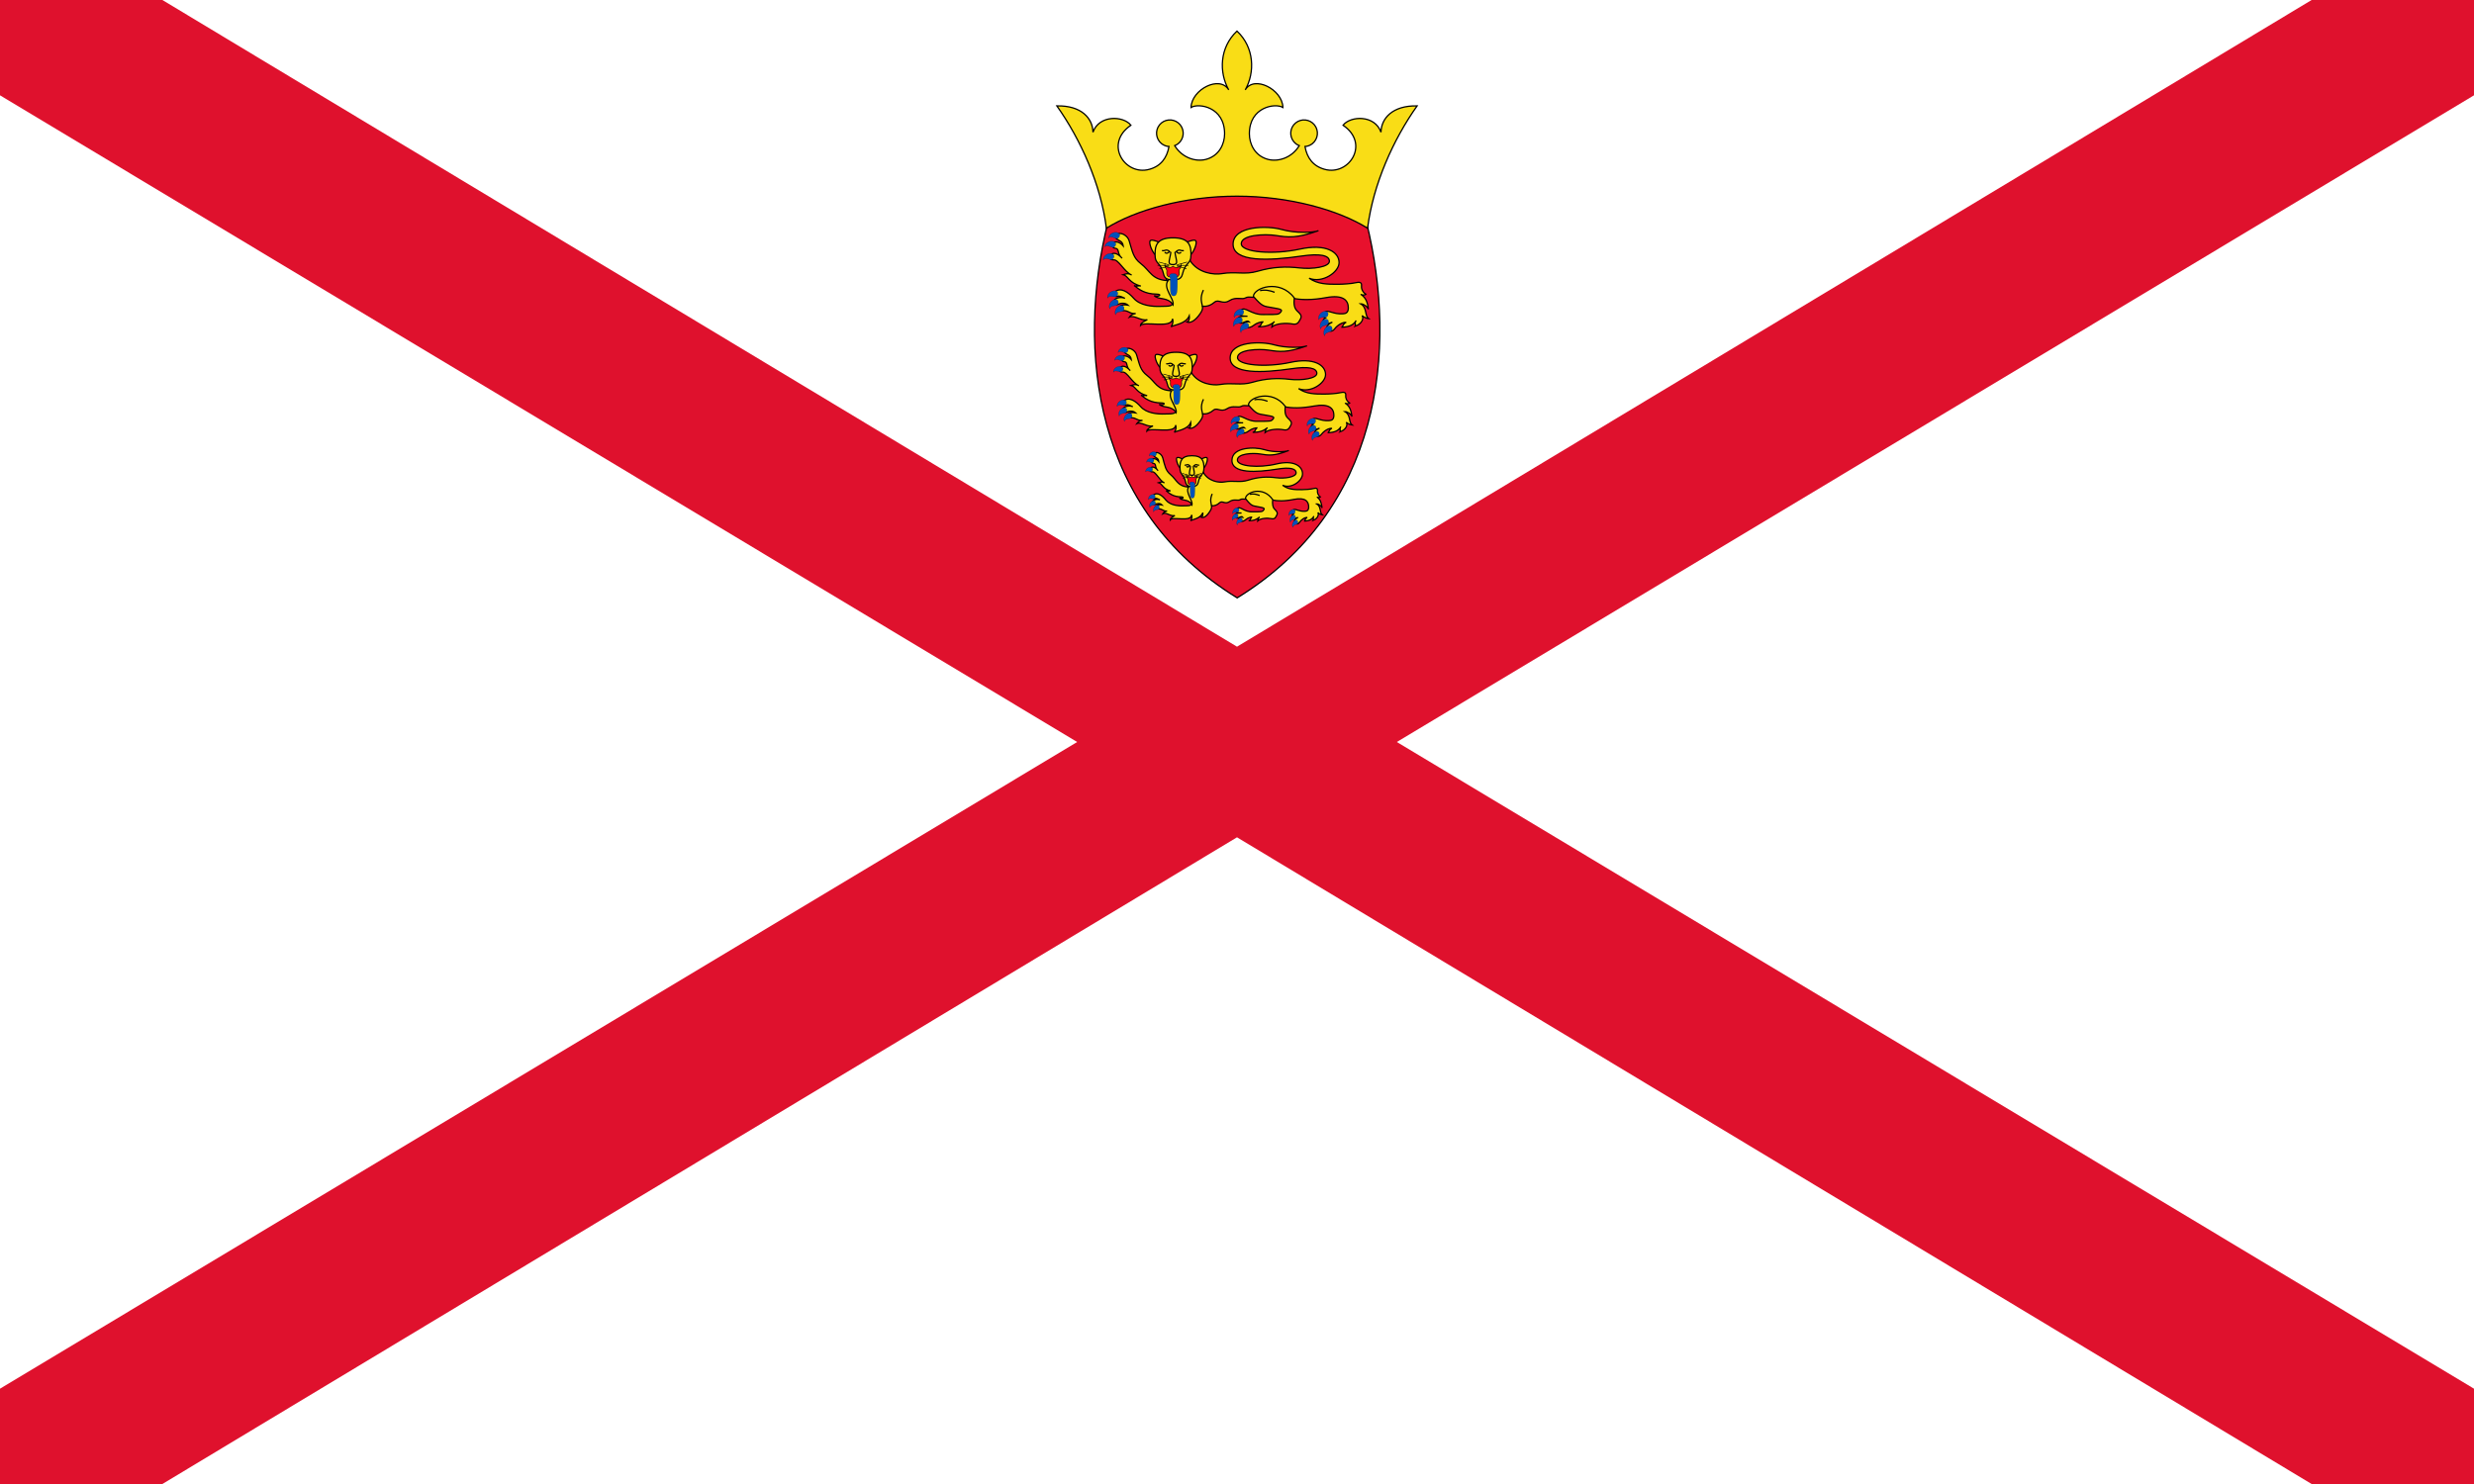 <?xml version="1.0" encoding="UTF-8" standalone="no"?>
<!-- Created with Inkscape (http://www.inkscape.org/) -->
<svg
   xmlns:dc="http://purl.org/dc/elements/1.1/"
   xmlns:cc="http://web.resource.org/cc/"
   xmlns:rdf="http://www.w3.org/1999/02/22-rdf-syntax-ns#"
   xmlns:svg="http://www.w3.org/2000/svg"
   xmlns="http://www.w3.org/2000/svg"
   xmlns:sodipodi="http://sodipodi.sourceforge.net/DTD/sodipodi-0.dtd"
   xmlns:inkscape="http://www.inkscape.org/namespaces/inkscape"
   id="svg2"
   sodipodi:version="0.32"
   inkscape:version="0.45.1"
   version="1.0"
   sodipodi:docbase="C:\Documents and Settings\Zoran\Desktop"
   sodipodi:docname="Flag_of_Jersey.svg"
   width="1000"
   height="600"
   viewBox="0 0 30 18"
   inkscape:output_extension="org.inkscape.output.svg.inkscape">
  <defs
     id="defs4" />
  <sodipodi:namedview
     id="base"
     pagecolor="#ffffff"
     bordercolor="#666666"
     borderopacity="1.0"
     gridtolerance="10000"
     guidetolerance="10"
     objecttolerance="10"
     inkscape:pageopacity="0.0"
     inkscape:pageshadow="2"
     inkscape:zoom="0.9256224"
     inkscape:cx="488.74215"
     inkscape:cy="396.02732"
     inkscape:document-units="px"
     inkscape:current-layer="layer1"
     width="30px"
     height="18px"
     inkscape:window-width="1280"
     inkscape:window-height="998"
     inkscape:window-x="-4"
     inkscape:window-y="-4" />
  <g
     inkscape:label="Layer 1"
     inkscape:groupmode="layer"
     id="layer1">
    <rect
       style="fill:white"
       id="rect2736"
       width="30"
       height="18"
       x="0"
       y="0" />
    <path
       style="opacity:1;fill:#df112d;fill-opacity:1;fill-rule:evenodd;stroke:none;stroke-width:1.403;stroke-linecap:square;stroke-miterlimit:4;stroke-dasharray:none;stroke-opacity:1"
       d="M 0 0 L 0 1.156 L 13.062 9 L 0 16.844 L 0 18 L 1.969 18 L 15 10.156 L 28.031 18 L 30 18 L 30 16.844 L 16.938 9 L 30 1.156 L 30 0 L 28.031 0 L 15 7.844 L 1.969 0 L 0 0 z "
       id="rect2720" />
    <g
       id="Jersey badge"
       transform="matrix(4.072196e-2,0,0,4.072196e-2,12.94,10.553)">
      <path
         transform="matrix(3,0,0,3,-308.856,-259.713)"
         d="M 132.662,22.233 C 135.818,35.011 134.087,50.793 119.833,59.549 C 105.578,50.793 103.847,35.011 107.004,22.233 C 110.364,19.178 125.636,17.294 132.662,22.233 z "
         id="red shield"
         style="fill:#e8112d;stroke:black;stroke-width:0.125;fill-opacity:1" />
      <g
         transform="matrix(3,0,0,3,-308.856,-259.713)"
         id="g2041"
         style="fill:yellow;stroke:black;stroke-width:0.125">
        <path
           d="M 119.812,19.667 C 125.038,19.667 129.905,21.05 132.774,22.844 C 133.337,18.438 135.335,14.032 137.692,10.702 C 135.233,10.651 134.131,11.957 134.106,13.315 C 133.491,11.573 131.083,11.675 130.34,12.623 C 133.03,14.442 130.955,17.669 128.522,17.003 C 127.379,16.691 126.775,15.894 126.561,14.736 C 126.824,14.719 127.085,14.623 127.305,14.444 C 127.872,13.984 127.959,13.151 127.499,12.584 C 127.039,12.017 126.207,11.93 125.639,12.39 C 125.072,12.85 124.985,13.683 125.446,14.25 C 125.596,14.436 125.789,14.569 125.997,14.649 C 125.228,15.904 123.849,16.281 122.861,16.004 C 121.58,15.646 121.042,14.493 121.042,13.468 C 121.042,10.804 123.603,10.395 124.372,10.856 C 124.321,9.063 121.503,7.628 120.632,9.114 C 121.605,7.372 121.554,4.913 119.812,3.273 C 118.071,4.913 118.019,7.372 118.993,9.114 C 118.122,7.628 115.304,9.063 115.253,10.856 C 116.021,10.395 118.583,10.804 118.583,13.468 C 118.583,14.493 118.045,15.646 116.764,16.004 C 115.776,16.281 114.397,15.904 113.627,14.649 C 113.836,14.569 114.028,14.436 114.179,14.25 C 114.639,13.683 114.552,12.85 113.985,12.39 C 113.418,11.93 112.585,12.017 112.125,12.584 C 111.665,13.151 111.752,13.984 112.319,14.444 C 112.54,14.623 112.801,14.719 113.064,14.736 C 112.85,15.894 112.245,16.691 111.103,17.003 C 108.67,17.669 106.595,14.442 109.284,12.623 C 108.542,11.675 106.134,11.573 105.519,13.315 C 105.493,11.957 104.392,10.651 101.933,10.702 C 104.289,14.032 106.287,18.438 106.851,22.844 C 109.72,21.05 114.587,19.667 119.812,19.667 z "
           id="crown"
           style="fill:#f9dd16;fill-opacity:1" />
        <path
           d="M 130.653,32.2 C 130.338,32.275 130.338,32.681 130.173,32.681 C 130.992,32.658 131.39,32.433 131.638,32.019 C 131.458,32.184 131.615,32.5 131.555,32.575 C 132.156,32.365 132.442,31.854 132.232,31.508 C 132.367,31.703 132.758,31.809 132.878,31.824 C 132.457,31.493 132.758,30.742 132.081,30.351 C 132.307,30.336 132.743,30.591 132.863,30.892 C 132.758,30.216 132.652,29.78 132.096,29.404 C 132.156,29.472 132.472,29.532 132.607,29.404 C 132.247,29.178 132.141,28.803 132.172,28.562 C 132.214,28.226 131.991,28.156 131.57,28.262 C 131.191,28.356 130.323,28.412 129.812,28.412 C 128.76,28.412 127.843,28.412 126.971,27.811 C 128.279,28.352 129.947,27.21 129.947,26.263 C 129.947,25.21 128.654,24.354 126.039,24.925 C 123.424,25.496 120.238,25.256 120.238,24.384 C 120.238,23.512 122.522,23.392 123.695,23.572 C 124.867,23.753 125.708,23.873 127.903,23.091 C 127.362,23.302 125.618,23.362 124.236,22.971 C 122.853,22.58 119.456,22.58 119.426,24.414 C 119.396,26.248 123.043,26.081 126.19,25.616 C 128.023,25.346 128.985,25.526 128.985,26.127 C 128.985,26.698 127.302,26.939 126.009,26.789 C 124.717,26.639 123.394,26.669 121.861,27.119 C 120.581,27.496 119.697,27.119 118.284,27.36 C 117.599,27.476 115.939,27.36 115.12,26.007 C 114.616,26.368 113.098,27.123 112.843,27.86 C 112.482,28.536 112.723,29.209 113.203,29.87 C 113.809,30.702 112.903,30.576 112.257,30.606 C 111.371,30.648 110.185,30.512 109.566,29.81 C 109.018,29.187 108.288,28.688 107.705,29.15 C 107.405,29.387 107.693,29.7 107.93,29.612 C 108.165,29.526 108.443,29.7 108.694,29.81 C 108.293,29.637 107.852,29.771 107.68,29.925 C 107.443,30.137 107.731,30.543 108.018,30.4 C 108.243,30.287 108.705,30.212 109.005,30.487 C 108.68,30.425 108.342,30.438 108.18,30.612 C 108.018,30.787 108.143,31.041 108.493,31.025 C 109.055,31 109.199,31.394 109.762,31.313 C 109.416,31.358 109.22,31.538 109.13,31.674 C 109.656,31.433 110.237,32.081 110.919,31.929 C 110.653,32.038 110.224,32.3 110.228,32.5 C 110.633,32.034 113.354,32.861 113.414,31.839 C 113.489,32.049 113.474,32.365 113.264,32.636 C 113.612,32.425 114.737,32.35 115.082,31.538 C 115.112,31.779 115.067,32.094 114.857,32.169 C 115.218,32.288 115.693,32.019 116.179,31.298 C 116.372,31.012 116.418,30.822 116.385,30.607 C 116.867,30.625 117.216,30.504 117.592,30.186 C 117.983,29.855 118.404,30.456 119.065,30.035 C 119.727,29.614 120.298,29.975 120.658,29.765 C 121.019,29.554 121.515,29.84 121.906,29.599 C 122.297,29.359 122.903,29.717 123.55,29.206 C 124.568,29.579 125.756,30.27 128.67,29.735 C 130.34,29.428 130.864,29.99 130.864,30.757 C 130.864,31.283 130.556,31.328 130.323,31.343 C 129.394,31.4 128.995,30.995 128.628,31.125 C 128.382,31.212 128.232,31.613 128.588,31.75 C 128.294,31.9 128.332,32.181 128.482,32.284 C 128.632,32.388 129.019,32.294 129.282,32.172 C 128.944,32.325 128.594,32.6 128.794,32.888 C 128.915,33.062 129.221,33.21 129.507,32.838 C 129.794,32.462 130.319,32.15 130.653,32.2 z "
           id="top leopard body"
           style="fill:#f9dd16;fill-opacity:1" />
        <path
           d="M 112.144,24.264 C 111.302,23.918 111.018,23.909 111.212,24.594 C 111.295,24.887 111.497,25.301 111.7,25.489 C 111.708,25.203 111.813,24.414 112.144,24.264 z "
           id="top leopard left ear"
           style="fill:#f9dd16;fill-opacity:1" />
        <path
           d="M 114.774,24.264 C 115.616,23.918 115.9,23.909 115.706,24.594 C 115.623,24.887 115.42,25.301 115.217,25.489 C 115.21,25.203 115.105,24.414 114.774,24.264 z "
           id="top leopard right ear"
           style="fill:#f9dd16;fill-opacity:1" />
        <path
           d="M 113.463,23.802 C 115.056,23.802 115.255,24.549 115.247,25.481 C 115.24,26.488 114.699,26.142 114.391,27.435 C 114.271,27.94 113.868,27.969 113.463,27.969 C 113.057,27.969 112.655,27.94 112.534,27.435 C 112.227,26.142 111.685,26.488 111.678,25.481 C 111.67,24.549 111.869,23.802 113.463,23.802 z "
           id="top leopard head"
           style="fill:#f9dd16;fill-opacity:1" />
        <path
           d="M 109.356,27.495 C 108.95,27.255 108.688,27.421 108.523,27.466 C 109.049,27.601 109.07,28.277 110.273,28.592 C 110.002,28.517 109.852,28.668 109.596,28.532 C 110.092,28.923 110.648,29.375 111.821,29.389 C 112.475,29.396 112.023,29.735 111.595,29.539 C 112.039,29.998 112.918,29.622 113.474,30.456 C 113.579,29.81 112.437,28.788 112.963,28.051 C 111.341,27.982 111.208,27.083 110.273,26.368 C 109.512,25.786 109.444,25.195 109.108,24.088 C 108.955,23.587 108.368,23.274 108.043,23.393 C 107.759,23.497 107.655,23.743 107.899,23.928 C 108.143,24.112 108.455,24.137 108.522,24.604 C 108.205,24.224 107.73,24.087 107.502,24.325 C 107.363,24.469 107.419,24.806 107.718,24.837 C 108.205,24.887 107.855,25.362 108.409,25.827 C 107.918,25.275 107.493,25.225 107.23,25.525 C 107.073,25.704 107.23,26.025 107.568,25.99 C 108.057,25.941 108.624,27.181 109.356,27.495 z "
           id="top leopard arm"
           style="fill:#f9dd16;fill-opacity:1" />
        <path
           d="M 122.432,32.139 C 122.176,32.184 122.252,32.605 121.906,32.636 C 122.733,32.636 123.153,32.44 123.544,32.124 C 123.364,32.23 123.289,32.5 123.274,32.65 C 123.71,32.275 124.747,32.245 125.288,32.35 C 125.829,32.455 125.919,32.2 126.114,31.854 C 126.31,31.508 126.039,31.313 125.769,31.042 C 125.498,30.772 125.438,30.396 125.498,29.765 C 124.055,27.841 121.47,28.773 121.44,29.614 C 122.372,30.697 122.492,30.576 123.274,30.727 C 124.055,30.877 124.534,30.877 124.01,31.313 C 123.83,31.463 123.078,31.392 122.492,31.418 C 121.181,31.475 120.581,30.512 120.194,31.012 C 119.875,31.424 120.204,31.605 120.854,31.583 C 120.404,31.587 119.807,31.562 119.909,31.981 C 120.081,32.688 120.756,31.85 121.019,32.141 C 120.794,32.087 120.444,32.225 120.431,32.438 C 120.419,32.65 120.931,32.925 121.494,32.478 C 121.802,32.233 122.195,32.141 122.432,32.139 z "
           id="top leopard leg"
           style="fill:#f9dd16;fill-opacity:1" />
        <path
           d="M 129.24,42.721 C 128.956,42.789 128.956,43.154 128.807,43.154 C 129.545,43.134 129.903,42.931 130.126,42.559 C 129.964,42.708 130.106,42.992 130.052,43.06 C 130.593,42.87 130.85,42.41 130.661,42.099 C 130.782,42.275 131.134,42.37 131.242,42.383 C 130.864,42.086 131.134,41.409 130.525,41.058 C 130.728,41.044 131.121,41.274 131.229,41.545 C 131.134,40.936 131.039,40.544 130.539,40.206 C 130.593,40.266 130.877,40.32 130.999,40.206 C 130.674,40.002 130.579,39.664 130.607,39.448 C 130.644,39.145 130.444,39.083 130.066,39.177 C 129.724,39.263 128.943,39.313 128.483,39.313 C 127.536,39.313 126.711,39.313 125.926,38.772 C 127.103,39.259 128.605,38.23 128.605,37.378 C 128.605,36.431 127.441,35.66 125.088,36.174 C 122.734,36.688 119.866,36.472 119.866,35.687 C 119.866,34.903 121.922,34.795 122.977,34.957 C 124.032,35.119 124.79,35.227 126.765,34.524 C 126.278,34.714 124.709,34.768 123.464,34.416 C 122.22,34.064 119.163,34.064 119.136,35.715 C 119.109,37.365 122.391,37.215 125.223,36.797 C 126.873,36.553 127.739,36.715 127.739,37.257 C 127.739,37.771 126.224,37.987 125.06,37.852 C 123.897,37.717 122.707,37.744 121.327,38.149 C 120.175,38.488 119.379,38.149 118.108,38.366 C 117.492,38.471 115.997,38.366 115.26,37.148 C 114.807,37.473 113.441,38.153 113.211,38.816 C 112.886,39.424 113.103,40.03 113.535,40.625 C 114.08,41.374 113.265,41.261 112.683,41.288 C 111.886,41.325 110.819,41.203 110.262,40.571 C 109.768,40.011 109.112,39.562 108.587,39.977 C 108.317,40.191 108.576,40.472 108.79,40.393 C 109.001,40.315 109.251,40.472 109.477,40.571 C 109.116,40.416 108.719,40.536 108.565,40.674 C 108.351,40.865 108.61,41.231 108.868,41.102 C 109.071,41.001 109.487,40.933 109.757,41.181 C 109.465,41.124 109.161,41.136 109.015,41.293 C 108.868,41.45 108.981,41.678 109.296,41.664 C 109.802,41.642 109.932,41.996 110.438,41.923 C 110.127,41.964 109.951,42.126 109.87,42.248 C 110.343,42.032 110.865,42.615 111.479,42.478 C 111.24,42.577 110.854,42.812 110.857,42.992 C 111.222,42.573 113.671,43.317 113.725,42.397 C 113.792,42.586 113.779,42.87 113.59,43.114 C 113.903,42.924 114.915,42.857 115.226,42.126 C 115.253,42.343 115.213,42.627 115.023,42.694 C 115.349,42.801 115.776,42.559 116.214,41.91 C 116.387,41.653 116.428,41.481 116.399,41.288 C 116.832,41.304 117.147,41.195 117.485,40.909 C 117.837,40.611 118.216,41.152 118.811,40.774 C 119.406,40.395 119.92,40.719 120.245,40.53 C 120.57,40.341 121.016,40.598 121.368,40.381 C 121.719,40.165 122.265,40.487 122.847,40.027 C 123.764,40.363 124.832,40.985 127.455,40.503 C 128.958,40.227 129.43,40.733 129.43,41.423 C 129.43,41.896 129.152,41.938 128.943,41.95 C 128.107,42.002 127.747,41.638 127.418,41.754 C 127.196,41.833 127.061,42.193 127.381,42.317 C 127.117,42.452 127.151,42.705 127.286,42.798 C 127.421,42.891 127.769,42.806 128.006,42.697 C 127.702,42.834 127.387,43.082 127.567,43.341 C 127.676,43.498 127.951,43.631 128.208,43.296 C 128.467,42.958 128.939,42.677 129.24,42.721 z "
           id="middle leopard body"
           style="fill:#f9dd16;fill-opacity:1" />
        <path
           d="M 112.582,35.579 C 111.824,35.268 111.568,35.26 111.743,35.877 C 111.818,36.141 112,36.513 112.183,36.682 C 112.19,36.425 112.284,35.715 112.582,35.579 z "
           id="middle leopard left ear"
           style="fill:#f9dd16;fill-opacity:1" />
        <path
           d="M 114.949,35.579 C 115.707,35.268 115.963,35.26 115.788,35.877 C 115.713,36.141 115.531,36.513 115.348,36.682 C 115.341,36.425 115.247,35.715 114.949,35.579 z "
           id="middle leopard right ear"
           style="fill:#f9dd16;fill-opacity:1" />
        <path
           d="M 113.769,35.163 C 115.203,35.163 115.382,35.836 115.375,36.675 C 115.368,37.581 114.881,37.27 114.604,38.433 C 114.496,38.888 114.134,38.914 113.769,38.914 C 113.403,38.914 113.042,38.888 112.933,38.433 C 112.656,37.27 112.169,37.581 112.162,36.675 C 112.156,35.836 112.335,35.163 113.769,35.163 z "
           id="middle leopard head"
           style="fill:#f9dd16;fill-opacity:1" />
        <path
           d="M 110.073,38.487 C 109.707,38.271 109.472,38.421 109.323,38.461 C 109.796,38.583 109.815,39.191 110.898,39.475 C 110.654,39.407 110.519,39.543 110.289,39.421 C 110.735,39.773 111.236,40.18 112.291,40.192 C 112.879,40.199 112.474,40.503 112.088,40.327 C 112.487,40.74 113.278,40.402 113.779,41.152 C 113.874,40.571 112.846,39.651 113.319,38.988 C 111.859,38.926 111.74,38.117 110.898,37.473 C 110.213,36.95 110.152,36.417 109.849,35.421 C 109.712,34.97 109.183,34.689 108.891,34.796 C 108.635,34.889 108.542,35.111 108.761,35.277 C 108.981,35.443 109.262,35.465 109.322,35.886 C 109.037,35.544 108.609,35.42 108.404,35.634 C 108.279,35.764 108.33,36.068 108.598,36.095 C 109.037,36.14 108.722,36.568 109.22,36.986 C 108.778,36.489 108.396,36.444 108.16,36.714 C 108.018,36.876 108.16,37.164 108.463,37.133 C 108.903,37.088 109.414,38.205 110.073,38.487 z "
           id="middle leopard arm"
           style="fill:#f9dd16;fill-opacity:1" />
        <path
           d="M 121.841,42.667 C 121.611,42.708 121.679,43.087 121.368,43.114 C 122.112,43.114 122.49,42.938 122.842,42.654 C 122.68,42.748 122.612,42.992 122.599,43.127 C 122.991,42.789 123.924,42.762 124.411,42.857 C 124.898,42.952 124.979,42.721 125.155,42.41 C 125.331,42.099 125.088,41.923 124.844,41.68 C 124.601,41.436 124.546,41.098 124.601,40.53 C 123.302,38.799 120.975,39.637 120.948,40.395 C 121.787,41.369 121.895,41.261 122.599,41.396 C 123.302,41.531 123.733,41.531 123.261,41.923 C 123.099,42.059 122.423,41.995 121.895,42.018 C 120.715,42.069 120.175,41.203 119.826,41.653 C 119.54,42.023 119.836,42.187 120.421,42.167 C 120.016,42.17 119.479,42.148 119.57,42.525 C 119.725,43.161 120.333,42.407 120.569,42.669 C 120.366,42.621 120.051,42.744 120.04,42.936 C 120.029,43.127 120.49,43.374 120.997,42.972 C 121.274,42.752 121.628,42.669 121.841,42.667 z "
           id="middle leopard leg"
           style="fill:#f9dd16;fill-opacity:1" />
        <path
           d="M 126.789,51.573 C 126.579,51.628 126.579,51.925 126.469,51.925 C 127.014,51.908 127.279,51.744 127.444,51.441 C 127.324,51.562 127.429,51.793 127.389,51.848 C 127.79,51.694 127.98,51.321 127.84,51.068 C 127.93,51.211 128.19,51.288 128.27,51.299 C 127.99,51.057 128.19,50.508 127.74,50.222 C 127.89,50.211 128.18,50.398 128.26,50.618 C 128.19,50.123 128.12,49.805 127.75,49.53 C 127.79,49.58 128,49.624 128.09,49.53 C 127.85,49.366 127.78,49.091 127.8,48.915 C 127.828,48.669 127.68,48.619 127.399,48.696 C 127.147,48.765 126.569,48.805 126.229,48.805 C 125.528,48.805 124.918,48.805 124.337,48.366 C 125.208,48.761 126.319,47.927 126.319,47.235 C 126.319,46.466 125.458,45.84 123.717,46.257 C 121.975,46.675 119.854,46.499 119.854,45.862 C 119.854,45.225 121.375,45.137 122.155,45.269 C 122.936,45.4 123.496,45.488 124.958,44.917 C 124.597,45.071 123.436,45.115 122.516,44.829 C 121.595,44.544 119.333,44.544 119.313,45.884 C 119.293,47.224 121.722,47.102 123.817,46.762 C 125.038,46.565 125.678,46.697 125.678,47.136 C 125.678,47.553 124.557,47.729 123.697,47.619 C 122.836,47.509 121.955,47.531 120.934,47.861 C 120.082,48.136 119.493,47.861 118.553,48.037 C 118.097,48.122 116.991,48.037 116.446,47.048 C 116.111,47.312 115.1,47.864 114.93,48.402 C 114.69,48.896 114.85,49.388 115.17,49.871 C 115.573,50.479 114.97,50.387 114.54,50.409 C 113.95,50.439 113.16,50.34 112.748,49.827 C 112.383,49.372 111.897,49.007 111.509,49.345 C 111.309,49.518 111.501,49.746 111.659,49.683 C 111.815,49.619 112,49.746 112.168,49.827 C 111.9,49.701 111.607,49.799 111.492,49.911 C 111.334,50.066 111.526,50.363 111.717,50.258 C 111.867,50.176 112.175,50.121 112.375,50.322 C 112.158,50.276 111.933,50.286 111.825,50.413 C 111.717,50.541 111.801,50.726 112.034,50.715 C 112.408,50.697 112.504,50.984 112.878,50.925 C 112.648,50.958 112.518,51.09 112.458,51.189 C 112.808,51.013 113.195,51.487 113.649,51.376 C 113.472,51.456 113.186,51.647 113.189,51.793 C 113.459,51.453 115.27,52.057 115.31,51.31 C 115.36,51.464 115.35,51.694 115.21,51.892 C 115.442,51.738 116.191,51.683 116.421,51.09 C 116.441,51.266 116.411,51.496 116.271,51.551 C 116.512,51.638 116.828,51.441 117.152,50.914 C 117.28,50.705 117.31,50.566 117.289,50.409 C 117.609,50.422 117.842,50.334 118.092,50.102 C 118.353,49.86 118.633,50.299 119.073,49.992 C 119.513,49.684 119.894,49.948 120.134,49.794 C 120.374,49.64 120.704,49.849 120.965,49.673 C 121.225,49.497 121.629,49.759 122.059,49.386 C 122.737,49.658 123.528,50.163 125.468,49.772 C 126.58,49.548 126.929,49.959 126.929,50.519 C 126.929,50.903 126.724,50.937 126.569,50.947 C 125.95,50.989 125.684,50.693 125.441,50.788 C 125.276,50.852 125.176,51.144 125.414,51.245 C 125.218,51.354 125.243,51.56 125.343,51.635 C 125.443,51.711 125.701,51.642 125.876,51.553 C 125.651,51.665 125.418,51.866 125.551,52.076 C 125.632,52.203 125.835,52.312 126.025,52.039 C 126.217,51.766 126.566,51.537 126.789,51.573 z "
           id="bottom leopard body"
           style="fill:#f9dd16;fill-opacity:1" />
        <path
           d="M 114.464,45.774 C 113.904,45.521 113.715,45.514 113.844,46.016 C 113.899,46.23 114.034,46.532 114.169,46.669 C 114.174,46.46 114.244,45.884 114.464,45.774 z "
           id="bottom leopard left ear"
           style="fill:#f9dd16;fill-opacity:1" />
        <path
           d="M 116.216,45.774 C 116.776,45.521 116.966,45.514 116.837,46.016 C 116.781,46.23 116.646,46.532 116.511,46.669 C 116.506,46.46 116.436,45.884 116.216,45.774 z "
           id="bottom leopard right ear"
           style="fill:#f9dd16;fill-opacity:1" />
        <path
           d="M 115.342,45.436 C 116.403,45.436 116.536,45.983 116.531,46.664 C 116.526,47.4 116.166,47.147 115.961,48.092 C 115.881,48.461 115.613,48.481 115.342,48.481 C 115.072,48.481 114.805,48.461 114.725,48.092 C 114.52,47.147 114.159,47.4 114.154,46.664 C 114.149,45.983 114.282,45.436 115.342,45.436 z "
           id="bottom leopard head"
           style="fill:#f9dd16;fill-opacity:1" />
        <path
           d="M 112.608,48.135 C 112.338,47.96 112.164,48.081 112.053,48.114 C 112.404,48.213 112.418,48.706 113.219,48.937 C 113.038,48.882 112.938,48.992 112.768,48.893 C 113.098,49.179 113.469,49.51 114.249,49.519 C 114.685,49.525 114.384,49.772 114.099,49.629 C 114.394,49.964 114.98,49.69 115.35,50.299 C 115.42,49.827 114.66,49.08 115.01,48.542 C 113.93,48.491 113.841,47.834 113.219,47.312 C 112.712,46.887 112.667,46.455 112.443,45.646 C 112.341,45.279 111.95,45.051 111.734,45.138 C 111.545,45.214 111.476,45.394 111.638,45.528 C 111.8,45.663 112.009,45.681 112.053,46.023 C 111.842,45.745 111.526,45.645 111.374,45.818 C 111.281,45.924 111.319,46.17 111.517,46.193 C 111.842,46.23 111.609,46.577 111.978,46.916 C 111.651,46.513 111.368,46.476 111.193,46.695 C 111.088,46.827 111.193,47.061 111.418,47.036 C 111.743,46.999 112.121,47.906 112.608,48.135 z "
           id="bottom leopard arm"
           style="fill:#f9dd16;fill-opacity:1" />
        <path
           d="M 121.315,51.529 C 121.145,51.562 121.195,51.87 120.965,51.892 C 121.515,51.892 121.795,51.749 122.055,51.518 C 121.935,51.595 121.885,51.793 121.875,51.903 C 122.165,51.628 122.856,51.606 123.216,51.683 C 123.577,51.76 123.637,51.573 123.767,51.321 C 123.897,51.068 123.717,50.925 123.536,50.728 C 123.356,50.53 123.316,50.255 123.356,49.794 C 122.396,48.388 120.674,49.069 120.654,49.684 C 121.275,50.475 121.355,50.387 121.875,50.497 C 122.396,50.607 122.714,50.606 122.366,50.925 C 122.246,51.035 121.745,50.983 121.355,51.002 C 120.482,51.044 120.082,50.34 119.824,50.706 C 119.612,51.006 119.831,51.139 120.264,51.123 C 119.964,51.125 119.567,51.108 119.635,51.414 C 119.749,51.93 120.199,51.318 120.374,51.53 C 120.224,51.491 119.991,51.592 119.982,51.747 C 119.974,51.903 120.315,52.103 120.69,51.777 C 120.895,51.598 121.157,51.531 121.315,51.529 z "
           id="bottom leopard leg"
           style="fill:#f9dd16;fill-opacity:1" />
      </g>
      <g
         transform="matrix(3,0,0,3,-308.856,-259.713)"
         id="g66">
        <path
           id="path68"
           d="M 123.55,29.206 C 123.081,29.035 122.651,28.93 122.101,29.043"
           style="fill:none;stroke:black;stroke-width:0.125" />
        <path
           id="path70"
           d="M 116.48,28.983 C 116.094,29.812 116.328,30.222 116.385,30.607"
           style="fill:none;stroke:black;stroke-width:0.125" />
      </g>
      <g
         transform="matrix(3,0,0,3,-308.856,-259.713)"
         id="g72">
        <path
           id="path74"
           d="M 112.37,25.052 C 112.635,25.184 112.784,24.81 113.173,25.207 C 113.066,25.091 112.933,25.515 112.635,25.234"
           style="fill:none;stroke:black;stroke-width:0.125" />
        <path
           id="path76"
           d="M 114.533,25.052 C 114.268,25.184 114.119,24.81 113.73,25.207 C 113.837,25.091 113.97,25.515 114.268,25.234"
           style="fill:none;stroke:black;stroke-width:0.125" />
        <path
           id="path78"
           d="M 113.73,25.207 C 113.639,25.282 113.63,25.147 113.699,25.502 C 113.827,26.153 113.978,26.458 113.451,26.458 C 112.913,26.458 113.076,26.153 113.203,25.502 C 113.273,25.147 113.264,25.282 113.173,25.207"
           style="fill:none;stroke:black;stroke-width:0.125" />
      </g>
      <path
         transform="matrix(3,0,0,3,-308.856,-259.713)"
         id="path80"
         d="M 113.459,27.706 C 113.887,27.706 114.135,27.698 114.068,27.097 C 114.04,26.856 114.361,26.759 114.248,26.368 C 114.368,26.849 113.459,26.803 113.459,26.585 C 113.459,26.803 112.55,26.849 112.67,26.368 C 112.557,26.759 112.877,26.856 112.85,27.097 C 112.783,27.698 113.031,27.706 113.459,27.706 z "
         style="fill:#ff0016;stroke:black;stroke-width:0.062" />
      <g
         transform="matrix(3,0,0,3,-308.856,-259.713)"
         id="g82">
        <path
           id="path84"
           d="M 113.074,26.489 L 112.046,26.203"
           style="fill:none;stroke:black;stroke-width:0.062" />
        <path
           id="path86"
           d="M 113.074,26.543 L 111.926,26.533"
           style="fill:none;stroke:black;stroke-width:0.062" />
        <path
           id="path88"
           d="M 113.085,26.602 L 112.106,26.864"
           style="fill:none;stroke:black;stroke-width:0.062" />
        <path
           id="path90"
           d="M 113.844,26.489 L 114.872,26.203"
           style="fill:none;stroke:black;stroke-width:0.062" />
        <path
           id="path92"
           d="M 113.844,26.543 L 114.992,26.533"
           style="fill:none;stroke:black;stroke-width:0.062" />
        <path
           id="path94"
           d="M 113.833,26.602 L 114.812,26.864"
           style="fill:none;stroke:black;stroke-width:0.062" />
      </g>
      <g
         transform="matrix(3,0,0,3,-308.856,-259.713)"
         id="g96">
        <path
           id="path98"
           d="M 122.847,40.027 C 122.426,39.873 122.038,39.779 121.543,39.881"
           style="fill:none;stroke:black;stroke-width:0.125" />
        <path
           id="path100"
           d="M 116.484,39.827 C 116.137,40.573 116.347,40.942 116.399,41.288"
           style="fill:none;stroke:black;stroke-width:0.125" />
      </g>
      <g
         transform="matrix(3,0,0,3,-308.856,-259.713)"
         id="g102">
        <path
           id="path104"
           d="M 112.785,36.288 C 113.024,36.408 113.158,36.071 113.508,36.428 C 113.411,36.324 113.292,36.706 113.024,36.452"
           style="fill:none;stroke:black;stroke-width:0.125" />
        <path
           id="path106"
           d="M 114.732,36.288 C 114.493,36.408 114.359,36.071 114.009,36.428 C 114.106,36.324 114.225,36.706 114.493,36.452"
           style="fill:none;stroke:black;stroke-width:0.125" />
        <path
           id="path108"
           d="M 114.009,36.428 C 113.928,36.496 113.919,36.374 113.982,36.694 C 114.097,37.28 114.232,37.554 113.759,37.554 C 113.274,37.554 113.42,37.28 113.535,36.694 C 113.598,36.374 113.59,36.496 113.508,36.428"
           style="fill:none;stroke:black;stroke-width:0.125" />
      </g>
      <path
         transform="matrix(3,0,0,3,-308.856,-259.713)"
         id="path110"
         d="M 113.765,38.677 C 114.151,38.677 114.374,38.67 114.313,38.129 C 114.289,37.912 114.577,37.825 114.476,37.473 C 114.584,37.906 113.765,37.864 113.765,37.668 C 113.765,37.864 112.947,37.906 113.055,37.473 C 112.954,37.825 113.242,37.912 113.217,38.129 C 113.157,38.67 113.38,38.677 113.765,38.677 z "
         style="fill:#ff0016;stroke:black;stroke-width:0.062" />
      <g
         transform="matrix(3,0,0,3,-308.856,-259.713)"
         id="g112">
        <path
           id="path114"
           d="M 113.419,37.582 L 112.494,37.324"
           style="fill:none;stroke:black;stroke-width:0.062" />
        <path
           id="path116"
           d="M 113.419,37.63 L 112.386,37.622"
           style="fill:none;stroke:black;stroke-width:0.062" />
        <path
           id="path118"
           d="M 113.429,37.683 L 112.548,37.919"
           style="fill:none;stroke:black;stroke-width:0.062" />
        <path
           id="path120"
           d="M 114.112,37.582 L 115.037,37.324"
           style="fill:none;stroke:black;stroke-width:0.062" />
        <path
           id="path122"
           d="M 114.112,37.63 L 115.145,37.622"
           style="fill:none;stroke:black;stroke-width:0.062" />
        <path
           id="path124"
           d="M 114.102,37.683 L 114.983,37.919"
           style="fill:none;stroke:black;stroke-width:0.062" />
      </g>
      <g
         transform="matrix(3,0,0,3,-308.856,-259.713)"
         id="g126">
        <path
           id="path128"
           d="M 122.059,49.386 C 121.747,49.26 121.46,49.184 121.095,49.267"
           style="fill:none;stroke:black;stroke-width:0.125" />
        <path
           id="path130"
           d="M 117.352,49.223 C 117.095,49.829 117.25,50.128 117.289,50.409"
           style="fill:none;stroke:black;stroke-width:0.125" />
      </g>
      <g
         transform="matrix(3,0,0,3,-308.856,-259.713)"
         id="g132">
        <path
           id="path134"
           d="M 114.615,46.35 C 114.792,46.447 114.891,46.173 115.15,46.463 C 115.078,46.379 114.99,46.689 114.792,46.483"
           style="fill:none;stroke:black;stroke-width:0.125" />
        <path
           id="path136"
           d="M 116.055,46.35 C 115.879,46.447 115.78,46.173 115.52,46.463 C 115.592,46.379 115.68,46.689 115.879,46.483"
           style="fill:none;stroke:black;stroke-width:0.125" />
        <path
           id="path138"
           d="M 115.52,46.463 C 115.46,46.518 115.454,46.42 115.5,46.679 C 115.585,47.155 115.685,47.377 115.335,47.377 C 114.976,47.377 115.085,47.155 115.17,46.679 C 115.216,46.42 115.21,46.518 115.15,46.463"
           style="fill:none;stroke:black;stroke-width:0.125" />
      </g>
      <path
         transform="matrix(3,0,0,3,-308.856,-259.713)"
         id="path140"
         d="M 115.34,48.289 C 115.625,48.289 115.79,48.284 115.746,47.844 C 115.727,47.668 115.941,47.598 115.866,47.312 C 115.946,47.663 115.34,47.63 115.34,47.47 C 115.34,47.63 114.735,47.663 114.815,47.312 C 114.74,47.598 114.953,47.668 114.935,47.844 C 114.89,48.284 115.055,48.289 115.34,48.289 z "
         style="fill:#ff0016;stroke:black;stroke-width:0.062" />
      <g
         transform="matrix(3,0,0,3,-308.856,-259.713)"
         id="g142">
        <path
           id="path144"
           d="M 115.084,47.4 L 114.399,47.191"
           style="fill:none;stroke:black;stroke-width:0.062" />
        <path
           id="path146"
           d="M 115.084,47.439 L 114.319,47.432"
           style="fill:none;stroke:black;stroke-width:0.062" />
        <path
           id="path148"
           d="M 115.091,47.482 L 114.44,47.674"
           style="fill:none;stroke:black;stroke-width:0.062" />
        <path
           id="path150"
           d="M 115.596,47.4 L 116.281,47.191"
           style="fill:none;stroke:black;stroke-width:0.062" />
        <path
           id="path152"
           d="M 115.596,47.439 L 116.361,47.432"
           style="fill:none;stroke:black;stroke-width:0.062" />
        <path
           id="path154"
           d="M 115.589,47.482 L 116.241,47.674"
           style="fill:none;stroke:black;stroke-width:0.062" />
      </g>
      <g
         transform="matrix(3,0,0,3,-308.856,-259.713)"
         id="blue claws and tongues"
         style="fill:#0070ff;stroke:black;stroke-width:0.013">
        <g
           id="top claws and tongue">
          <path
             id="path160"
             d="M 108.134,23.414 C 107.835,23.041 107.086,23.356 107.071,23.818 C 107.324,23.518 107.737,23.95 107.962,23.859 C 108.118,23.796 108.255,23.565 108.134,23.414 z "
             style="fill:#0051ba;fill-opacity:1" />
          <path
             id="path162"
             d="M 107.746,24.295 C 107.447,23.923 106.699,24.237 106.684,24.699 C 106.936,24.399 107.349,24.831 107.575,24.74 C 107.731,24.677 107.868,24.446 107.746,24.295 z "
             style="fill:#0051ba;fill-opacity:1" />
          <path
             id="path164"
             d="M 107.551,25.479 C 107.212,25.142 106.504,25.539 106.541,26 C 106.759,25.674 107.217,26.056 107.431,25.94 C 107.579,25.86 107.689,25.616 107.551,25.479 z "
             style="fill:#0051ba;fill-opacity:1" />
          <path
             id="path166"
             d="M 107.908,29.148 C 107.532,28.853 106.875,29.328 106.964,29.782 C 107.143,29.433 107.642,29.76 107.841,29.62 C 107.979,29.524 108.061,29.268 107.908,29.148 z "
             style="fill:#0051ba;fill-opacity:1" />
          <path
             id="path168"
             d="M 107.889,29.951 C 107.441,29.786 106.961,30.44 107.186,30.844 C 107.248,30.457 107.824,30.615 107.971,30.421 C 108.073,30.287 108.071,30.018 107.889,29.951 z "
             style="fill:#0051ba;fill-opacity:1" />
          <path
             id="path170"
             d="M 108.464,30.551 C 108.016,30.386 107.536,31.04 107.76,31.444 C 107.823,31.057 108.399,31.215 108.546,31.021 C 108.648,30.887 108.646,30.618 108.464,30.551 z "
             style="fill:#0051ba;fill-opacity:1" />
          <path
             id="path172"
             d="M 120.202,31.713 C 119.754,31.548 119.274,32.203 119.499,32.607 C 119.562,32.22 120.137,32.377 120.284,32.183 C 120.386,32.049 120.384,31.781 120.202,31.713 z "
             style="fill:#0051ba;fill-opacity:1" />
          <path
             id="path174"
             d="M 120.807,32.258 C 120.343,32.145 119.941,32.85 120.21,33.226 C 120.228,32.834 120.818,32.925 120.942,32.715 C 121.028,32.571 120.996,32.304 120.807,32.258 z "
             style="fill:#0051ba;fill-opacity:1" />
          <path
             id="path176"
             d="M 120.381,30.942 C 119.967,30.703 119.383,31.267 119.536,31.703 C 119.664,31.333 120.204,31.586 120.382,31.42 C 120.505,31.305 120.549,31.04 120.381,30.942 z "
             style="fill:#0051ba;fill-opacity:1" />
          <path
             id="path178"
             d="M 128.732,31.883 C 128.268,31.77 127.866,32.475 128.135,32.851 C 128.154,32.459 128.744,32.55 128.867,32.34 C 128.953,32.196 128.921,31.929 128.732,31.883 z "
             style="fill:#0051ba;fill-opacity:1" />
          <path
             id="path180"
             d="M 128.746,31.146 C 128.325,30.921 127.761,31.505 127.928,31.935 C 128.043,31.561 128.592,31.795 128.764,31.623 C 128.883,31.503 128.918,31.237 128.746,31.146 z "
             style="fill:#0051ba;fill-opacity:1" />
          <path
             id="path182"
             d="M 129.072,32.542 C 128.604,32.449 128.233,33.171 128.518,33.535 C 128.52,33.143 129.113,33.208 129.227,32.993 C 129.307,32.844 129.263,32.58 129.072,32.542 z "
             style="fill:#0051ba;fill-opacity:1" />
          <path
             id="path184"
             d="M 113.493,27.345 C 113.787,27.345 113.906,27.431 113.906,27.962 C 113.906,29.087 113.893,29.571 113.531,29.571 C 113.168,29.571 113.193,29.111 113.193,28.285 C 113.193,27.854 113.193,27.639 113.106,27.675 C 113.106,27.393 113.231,27.345 113.493,27.345 z "
             style="fill:#0051ba;fill-opacity:1" />
        </g>
        <g
           id="g186">
          <path
             id="path188"
             d="M 108.973,34.814 C 108.704,34.479 108.03,34.762 108.016,35.178 C 108.244,34.908 108.615,35.297 108.818,35.215 C 108.959,35.158 109.082,34.95 108.973,34.814 z "
             style="fill:#0051ba;fill-opacity:1" />
          <path
             id="path190"
             d="M 108.624,35.607 C 108.355,35.272 107.681,35.555 107.668,35.971 C 107.895,35.702 108.266,36.09 108.47,36.008 C 108.61,35.952 108.733,35.744 108.624,35.607 z "
             style="fill:#0051ba;fill-opacity:1" />
          <path
             id="path192"
             d="M 108.449,36.673 C 108.143,36.37 107.506,36.727 107.539,37.142 C 107.735,36.848 108.148,37.192 108.34,37.088 C 108.474,37.016 108.573,36.796 108.449,36.673 z "
             style="fill:#0051ba;fill-opacity:1" />
          <path
             id="path194"
             d="M 108.769,39.975 C 108.431,39.709 107.84,40.137 107.92,40.545 C 108.081,40.231 108.53,40.526 108.71,40.4 C 108.834,40.313 108.907,40.083 108.769,39.975 z "
             style="fill:#0051ba;fill-opacity:1" />
          <path
             id="path196"
             d="M 108.752,40.698 C 108.349,40.549 107.917,41.138 108.119,41.502 C 108.176,41.154 108.694,41.295 108.826,41.121 C 108.918,41 108.916,40.758 108.752,40.698 z "
             style="fill:#0051ba;fill-opacity:1" />
          <path
             id="path198"
             d="M 109.27,41.238 C 108.866,41.089 108.435,41.678 108.637,42.042 C 108.693,41.694 109.211,41.835 109.344,41.661 C 109.435,41.54 109.434,41.298 109.27,41.238 z "
             style="fill:#0051ba;fill-opacity:1" />
          <path
             id="path200"
             d="M 119.834,42.284 C 119.431,42.135 118.999,42.724 119.201,43.088 C 119.258,42.74 119.776,42.882 119.908,42.707 C 120,42.586 119.998,42.345 119.834,42.284 z "
             style="fill:#0051ba;fill-opacity:1" />
          <path
             id="path202"
             d="M 120.378,42.774 C 119.961,42.672 119.599,43.307 119.841,43.645 C 119.858,43.293 120.389,43.374 120.5,43.186 C 120.577,43.055 120.548,42.816 120.378,42.774 z "
             style="fill:#0051ba;fill-opacity:1" />
          <path
             id="path204"
             d="M 119.995,41.59 C 119.623,41.375 119.097,41.882 119.235,42.275 C 119.35,41.941 119.836,42.169 119.996,42.02 C 120.107,41.916 120.146,41.678 119.995,41.59 z "
             style="fill:#0051ba;fill-opacity:1" />
          <path
             id="path206"
             d="M 127.511,42.437 C 127.094,42.335 126.732,42.969 126.974,43.307 C 126.991,42.955 127.521,43.037 127.633,42.848 C 127.71,42.718 127.681,42.478 127.511,42.437 z "
             style="fill:#0051ba;fill-opacity:1" />
          <path
             id="path208"
             d="M 127.524,41.773 C 127.145,41.571 126.637,42.096 126.788,42.484 C 126.891,42.146 127.385,42.357 127.54,42.202 C 127.647,42.095 127.678,41.855 127.524,41.773 z "
             style="fill:#0051ba;fill-opacity:1" />
          <path
             id="path210"
             d="M 127.817,43.03 C 127.396,42.946 127.062,43.596 127.319,43.923 C 127.32,43.57 127.854,43.629 127.957,43.435 C 128.028,43.302 127.989,43.064 127.817,43.03 z "
             style="fill:#0051ba;fill-opacity:1" />
          <path
             id="path212"
             d="M 113.796,38.353 C 114.061,38.353 114.167,38.43 114.167,38.908 C 114.167,39.92 114.156,40.356 113.83,40.356 C 113.504,40.356 113.526,39.942 113.526,39.199 C 113.526,38.811 113.526,38.617 113.447,38.649 C 113.447,38.396 113.56,38.353 113.796,38.353 z "
             style="fill:#0051ba;fill-opacity:1" />
        </g>
        <g
           id="g214">
          <path
             id="path216"
             d="M 111.794,45.153 C 111.595,44.881 111.097,45.11 111.087,45.448 C 111.255,45.229 111.53,45.544 111.68,45.478 C 111.784,45.432 111.875,45.263 111.794,45.153 z "
             style="fill:#0051ba;fill-opacity:1" />
          <path
             id="path218"
             d="M 111.536,45.797 C 111.337,45.525 110.839,45.754 110.829,46.092 C 110.997,45.873 111.272,46.188 111.422,46.122 C 111.526,46.076 111.617,45.907 111.536,45.797 z "
             style="fill:#0051ba;fill-opacity:1" />
          <path
             id="path220"
             d="M 111.407,46.662 C 111.181,46.416 110.71,46.706 110.734,47.043 C 110.879,46.804 111.184,47.084 111.327,46.999 C 111.425,46.941 111.498,46.762 111.407,46.662 z "
             style="fill:#0051ba;fill-opacity:1" />
          <path
             id="path222"
             d="M 111.644,49.343 C 111.394,49.128 110.956,49.475 111.016,49.806 C 111.135,49.551 111.467,49.79 111.6,49.688 C 111.692,49.618 111.746,49.431 111.644,49.343 z "
             style="fill:#0051ba;fill-opacity:1" />
          <path
             id="path224"
             d="M 111.631,49.93 C 111.333,49.809 111.014,50.288 111.163,50.583 C 111.205,50.3 111.588,50.415 111.686,50.273 C 111.754,50.175 111.753,49.979 111.631,49.93 z "
             style="fill:#0051ba;fill-opacity:1" />
          <path
             id="path226"
             d="M 112.014,50.368 C 111.716,50.248 111.397,50.726 111.546,51.021 C 111.588,50.739 111.971,50.854 112.069,50.712 C 112.137,50.614 112.135,50.418 112.014,50.368 z "
             style="fill:#0051ba;fill-opacity:1" />
          <path
             id="path228"
             d="M 119.83,51.218 C 119.532,51.097 119.212,51.576 119.362,51.871 C 119.404,51.588 119.787,51.703 119.885,51.562 C 119.952,51.463 119.951,51.267 119.83,51.218 z "
             style="fill:#0051ba;fill-opacity:1" />
          <path
             id="path230"
             d="M 120.233,51.616 C 119.924,51.533 119.656,52.048 119.835,52.323 C 119.847,52.037 120.24,52.103 120.323,51.95 C 120.38,51.844 120.358,51.65 120.233,51.616 z "
             style="fill:#0051ba;fill-opacity:1" />
          <path
             id="path232"
             d="M 119.949,50.655 C 119.674,50.48 119.285,50.892 119.387,51.211 C 119.471,50.94 119.831,51.125 119.95,51.003 C 120.032,50.919 120.061,50.726 119.949,50.655 z "
             style="fill:#0051ba;fill-opacity:1" />
          <path
             id="path234"
             d="M 125.51,51.342 C 125.201,51.259 124.933,51.775 125.112,52.049 C 125.125,51.763 125.517,51.829 125.6,51.676 C 125.657,51.57 125.635,51.376 125.51,51.342 z "
             style="fill:#0051ba;fill-opacity:1" />
          <path
             id="path236"
             d="M 125.519,50.803 C 125.239,50.639 124.863,51.065 124.974,51.38 C 125.051,51.106 125.416,51.278 125.531,51.152 C 125.61,51.065 125.633,50.87 125.519,50.803 z "
             style="fill:#0051ba;fill-opacity:1" />
          <path
             id="path238"
             d="M 125.736,51.824 C 125.424,51.756 125.177,52.283 125.367,52.549 C 125.368,52.263 125.763,52.31 125.839,52.153 C 125.892,52.045 125.863,51.851 125.736,51.824 z "
             style="fill:#0051ba;fill-opacity:1" />
          <path
             id="path240"
             d="M 115.363,48.026 C 115.559,48.026 115.638,48.089 115.638,48.477 C 115.638,49.299 115.629,49.653 115.388,49.653 C 115.147,49.653 115.163,49.317 115.163,48.713 C 115.163,48.398 115.163,48.24 115.105,48.267 C 115.105,48.061 115.188,48.026 115.363,48.026 z "
             style="fill:#0051ba;fill-opacity:1" />
        </g>
      </g>
    </g>
  </g>
</svg>
